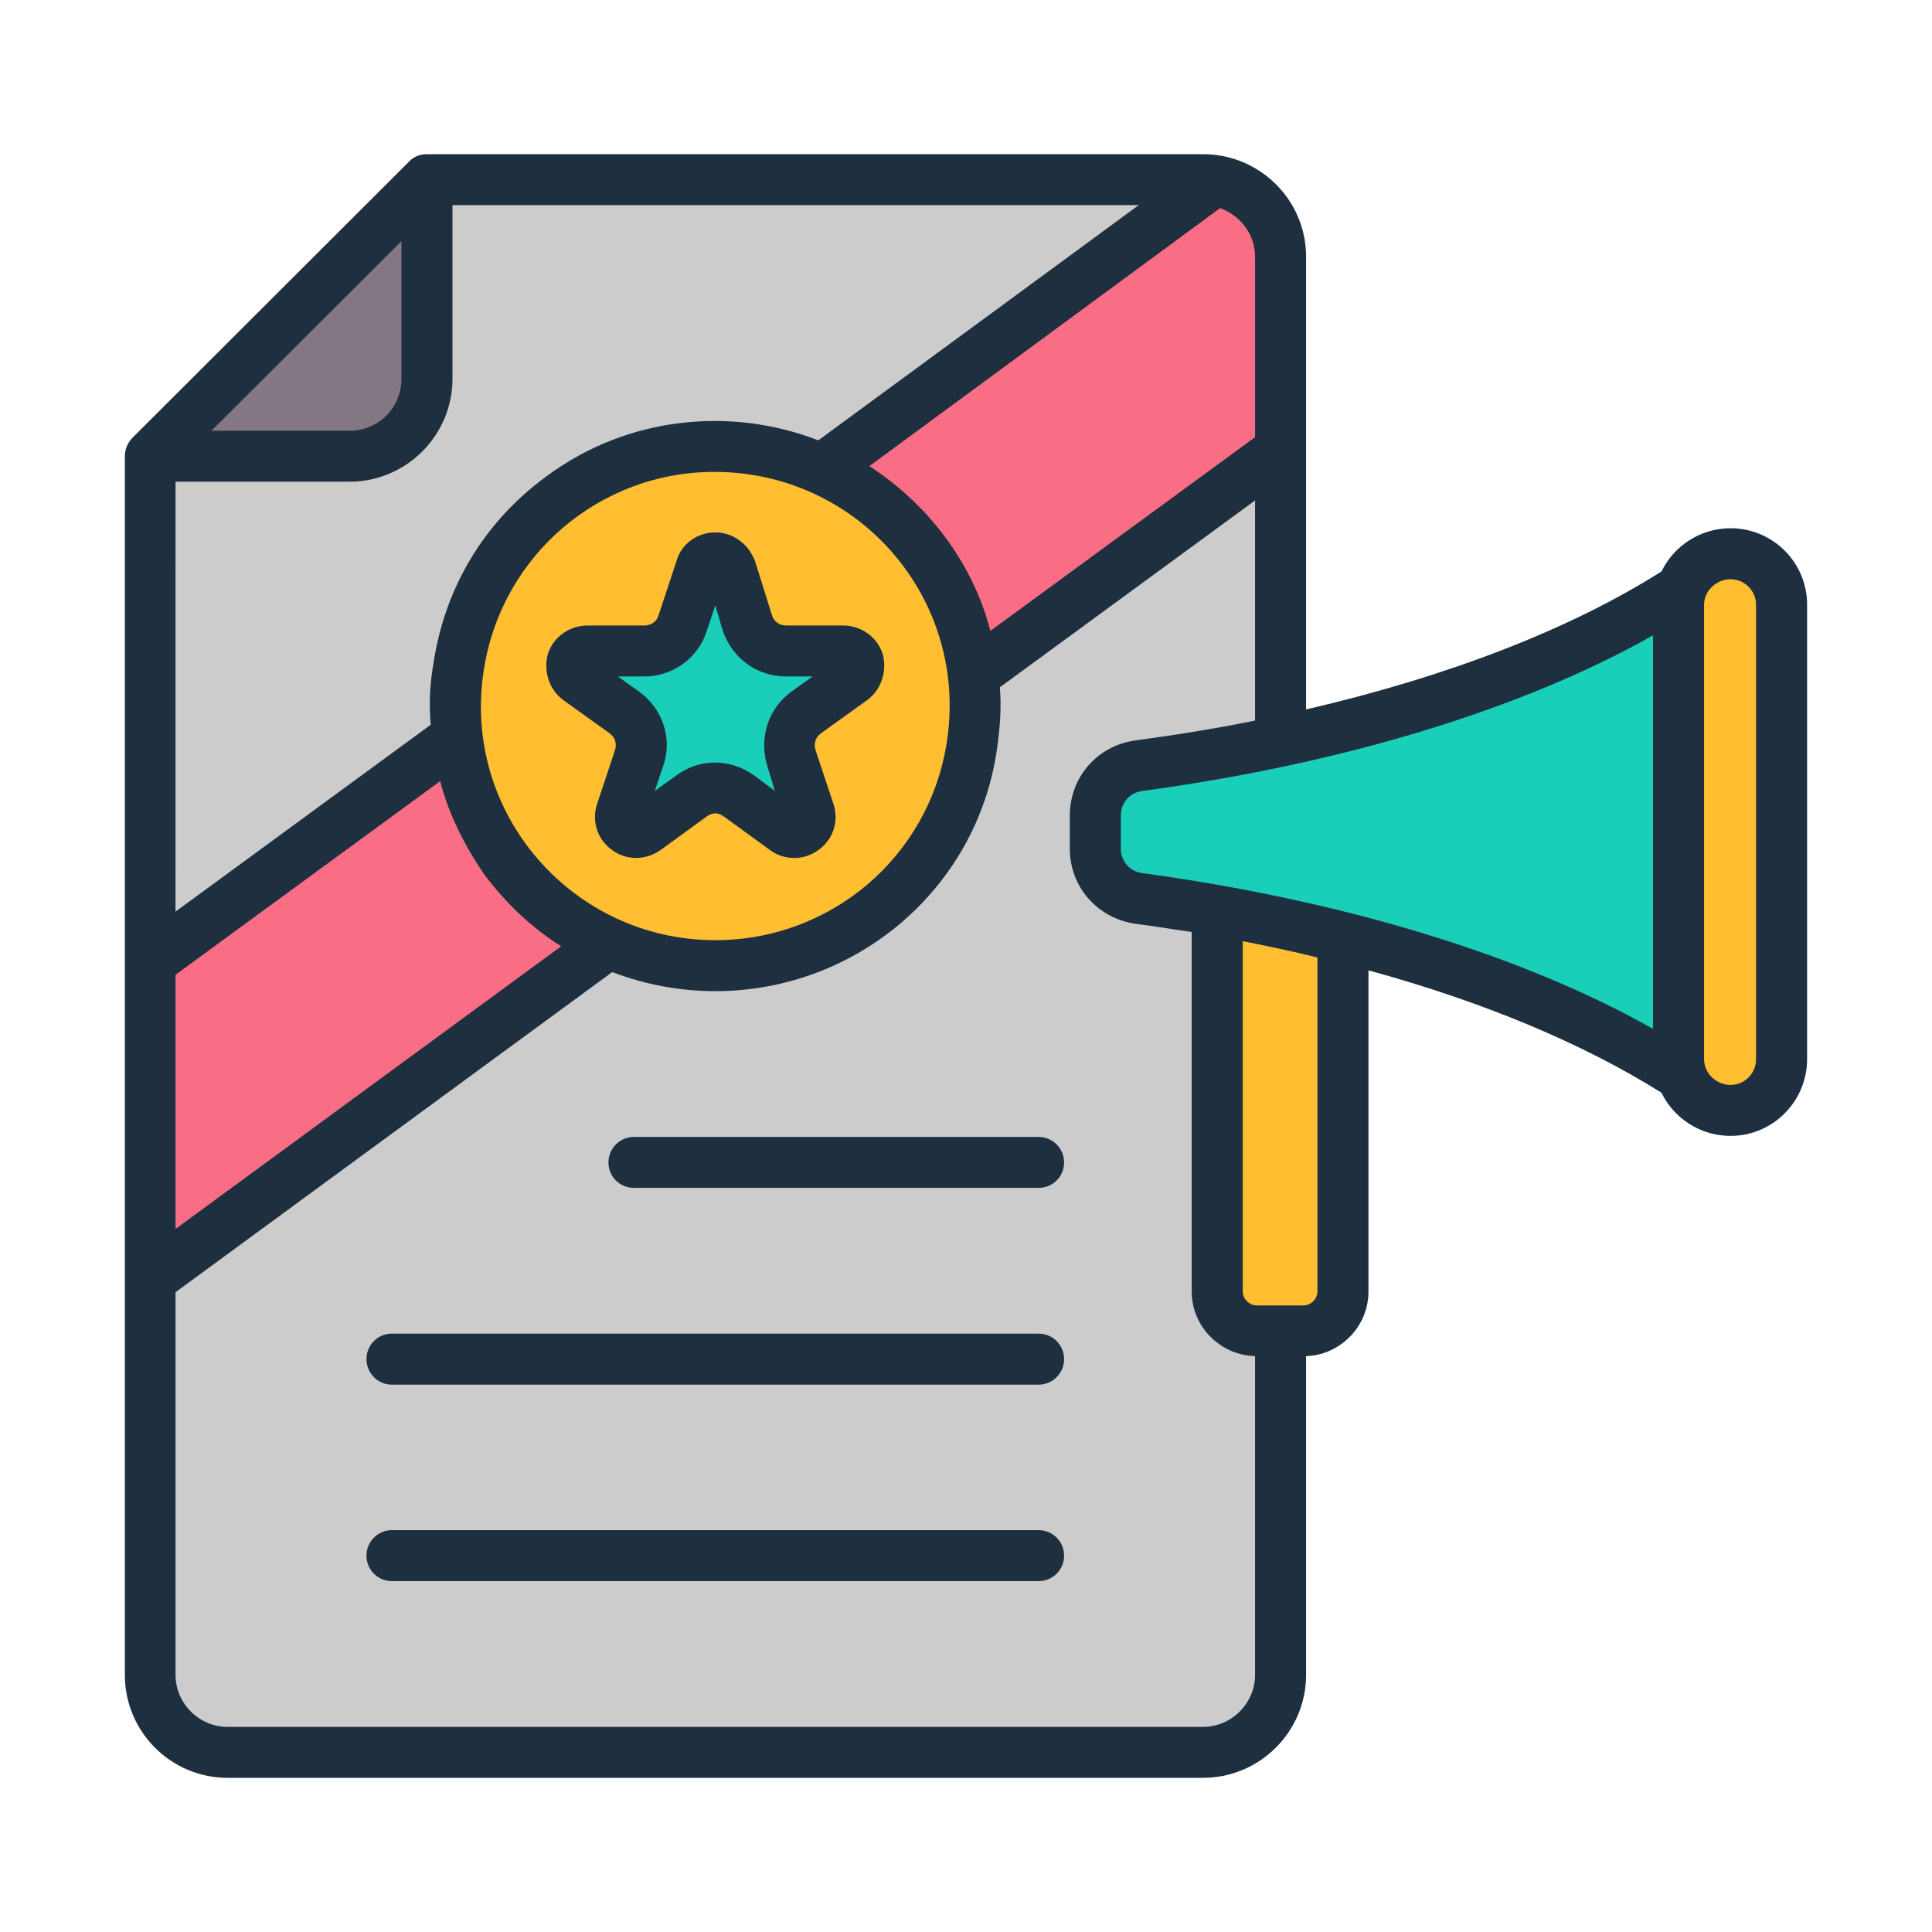 <svg width="60" height="60" viewBox="0 0 60 60" fill="none" xmlns="http://www.w3.org/2000/svg">
<path fill-rule="evenodd" clip-rule="evenodd" d="M13.255 5.577H37.34C38.663 5.577 39.745 6.659 39.745 7.982V52.015C39.745 53.338 38.663 54.42 37.34 54.42H7.063C5.74 54.42 4.658 53.338 4.658 52.015V14.174L13.255 5.577Z" fill="#CCCCCC"/>
<path fill-rule="evenodd" clip-rule="evenodd" d="M37.727 5.609C38.868 5.795 39.745 6.791 39.745 7.982V13.983L4.658 39.733V29.878L37.727 5.609Z" fill="#FA6E85"/>
<path fill-rule="evenodd" clip-rule="evenodd" d="M10.85 14.174H4.658L13.255 5.577V11.769C13.255 13.091 12.173 14.174 10.85 14.174Z" fill="#847784"/>
<path d="M25.415 29.317C29.497 27.535 31.36 22.781 29.578 18.7C27.796 14.618 23.042 12.754 18.961 14.537C14.879 16.319 13.015 21.073 14.797 25.154C16.58 29.236 21.334 31.099 25.415 29.317Z" fill="#FFBF31"/>
<path fill-rule="evenodd" clip-rule="evenodd" d="M37.799 26.509H41.692V40.112C41.692 40.783 41.144 41.332 40.473 41.332H39.018C38.348 41.332 37.799 40.783 37.799 40.112V26.509Z" fill="#FFBF31"/>
<path fill-rule="evenodd" clip-rule="evenodd" d="M53.186 34.073C49.203 31.145 42.875 28.918 35.359 27.905C34.576 27.8 34 27.141 34 26.351V25.337C34 24.546 34.576 23.888 35.359 23.782C42.875 22.77 49.203 20.542 53.186 17.615V34.073Z" fill="#19CFBA"/>
<path fill-rule="evenodd" clip-rule="evenodd" d="M53.724 17.198C54.599 17.198 55.315 17.914 55.315 18.789V32.892C55.315 33.768 54.599 34.484 53.724 34.484C52.849 34.484 52.133 33.768 52.133 32.892V18.789C52.133 17.914 52.849 17.198 53.724 17.198Z" fill="#FFBF31"/>
<path fill-rule="evenodd" clip-rule="evenodd" d="M22.666 17.668L23.209 19.352C23.379 19.878 23.849 20.22 24.402 20.219L26.172 20.215C26.643 20.215 26.84 20.82 26.458 21.096L25.024 22.134C24.576 22.458 24.397 23.01 24.569 23.536L25.119 25.218C25.265 25.664 24.749 26.039 24.37 25.762L22.94 24.719C22.494 24.393 21.912 24.393 21.466 24.719L20.036 25.762C19.657 26.039 19.141 25.664 19.287 25.218L19.837 23.536C20.009 23.01 19.829 22.458 19.381 22.134L17.948 21.096C17.566 20.82 17.763 20.215 18.234 20.215L20.004 20.219C20.557 20.22 21.027 19.878 21.197 19.352L21.74 17.668C21.885 17.219 22.521 17.219 22.666 17.668Z" fill="#19CFBA"/>
<path fill-rule="evenodd" clip-rule="evenodd" d="M23.417 24.079L24.063 24.563L23.828 23.782C23.564 22.928 23.858 22.009 24.562 21.492L25.237 21.008H24.415C23.505 21.008 22.742 20.438 22.448 19.593L22.214 18.8L21.949 19.593C21.685 20.438 20.892 21.008 20.012 21.008H19.19L19.865 21.492C20.57 22.009 20.893 22.928 20.599 23.782L20.335 24.563L21.01 24.079C21.714 23.55 22.683 23.55 23.417 24.079ZM22.478 25.356C22.302 25.229 22.125 25.229 21.949 25.356L20.511 26.401C20.057 26.719 19.464 26.732 19.014 26.401C18.544 26.072 18.368 25.494 18.544 24.965L19.102 23.289C19.16 23.086 19.102 22.895 18.925 22.769L17.487 21.736C17.046 21.407 16.87 20.829 17.017 20.3C17.193 19.772 17.692 19.425 18.25 19.425H20.012C20.217 19.425 20.393 19.308 20.452 19.108L21.01 17.42C21.157 16.892 21.656 16.534 22.213 16.534C22.771 16.534 23.241 16.892 23.446 17.42L23.975 19.108C24.034 19.308 24.21 19.425 24.415 19.425H26.177C26.735 19.425 27.234 19.772 27.41 20.3C27.557 20.829 27.38 21.407 26.94 21.736L25.502 22.769C25.325 22.895 25.267 23.086 25.325 23.289L25.883 24.965C26.059 25.494 25.883 26.072 25.413 26.401C24.973 26.727 24.357 26.727 23.916 26.401L22.478 25.356ZM54.536 18.78C54.536 18.348 54.184 17.99 53.743 17.99C53.303 17.99 52.921 18.348 52.921 18.78V32.892C52.921 33.335 53.303 33.693 53.743 33.693C54.184 33.693 54.536 33.335 54.536 32.892V18.78ZM40.914 29.736C40.151 29.545 39.388 29.387 38.595 29.228V40.111C38.595 40.343 38.8 40.542 39.035 40.542H40.474C40.709 40.542 40.914 40.343 40.914 40.111L40.914 29.736ZM38.977 52.015C38.977 52.902 38.242 53.63 37.362 53.63H7.065C6.184 53.63 5.451 52.902 5.451 52.015V40.131L19.014 30.188C20.041 30.581 21.127 30.781 22.214 30.781C26.558 30.781 30.334 27.635 30.962 23.265C31.05 22.622 31.109 21.98 31.05 21.346L38.977 15.542V22.379C37.773 22.623 36.54 22.822 35.278 22.992C34.074 23.151 33.223 24.143 33.223 25.335V26.348C33.223 27.54 34.074 28.52 35.278 28.691C35.865 28.764 36.422 28.861 37.01 28.943V40.111C37.01 41.197 37.89 42.083 38.977 42.116L38.977 52.015ZM22.213 29.198C17.803 29.198 14.34 25.285 15.021 20.829C15.569 17.239 18.628 14.655 22.184 14.655C26.659 14.655 30.085 18.587 29.406 23.034C28.857 26.625 25.79 29.198 22.213 29.198ZM5.451 38.167L17.428 29.387C16.518 28.817 15.726 28.068 15.05 27.17C14.434 26.275 13.935 25.291 13.671 24.258L5.451 30.273L5.451 38.167ZM10.852 13.378C11.762 13.378 12.467 12.659 12.467 11.763V7.489L6.566 13.378H10.852ZM5.451 14.96H10.852C12.614 14.96 14.052 13.525 14.052 11.763V6.37H35.365L25.413 13.675C22.683 12.618 19.483 12.935 16.988 14.781C15.05 16.184 13.817 18.242 13.465 20.585C13.348 21.228 13.318 21.874 13.377 22.508L5.45 28.312L5.451 14.96ZM37.89 6.464L26.999 14.476C28.814 15.65 30.218 17.489 30.756 19.593L38.977 13.577V7.973C38.977 7.289 38.536 6.696 37.89 6.464ZM51.336 31.952C47.285 29.663 41.707 27.963 35.483 27.117C35.072 27.064 34.808 26.738 34.808 26.348V25.335C34.808 24.945 35.072 24.616 35.483 24.563C41.707 23.721 47.285 22.021 51.336 19.731V31.952ZM56.121 18.78V32.892C56.121 34.198 55.064 35.276 53.743 35.276C52.804 35.276 51.982 34.727 51.6 33.937C49.163 32.404 46.052 31.107 42.499 30.135V40.111C42.499 41.197 41.619 42.083 40.562 42.116V52.015C40.562 53.776 39.123 55.212 37.362 55.212H7.065C5.304 55.212 3.877 53.776 3.877 52.015V14.168C3.877 13.956 3.962 13.757 4.1 13.61L12.702 5.02C12.848 4.861 13.054 4.788 13.259 4.788H37.362C39.123 4.788 40.562 6.212 40.562 7.973V22.032C44.936 21.02 48.752 19.552 51.6 17.746C51.982 16.957 52.804 16.405 53.743 16.405C55.064 16.405 56.121 17.473 56.121 18.78ZM32.254 35.308H19.689C19.248 35.308 18.896 35.666 18.896 36.1C18.896 36.544 19.248 36.89 19.689 36.89H32.254C32.694 36.89 33.046 36.544 33.046 36.1C33.046 35.666 32.694 35.308 32.254 35.308ZM32.254 47.52H12.173C11.733 47.52 11.381 47.876 11.381 48.31C11.381 48.754 11.733 49.103 12.173 49.103H32.254C32.694 49.103 33.046 48.754 33.046 48.31C33.046 47.876 32.694 47.52 32.254 47.52ZM33.046 42.21C33.046 41.766 32.694 41.417 32.254 41.417H12.173C11.733 41.417 11.381 41.766 11.381 42.21C11.381 42.644 11.733 43.002 12.173 43.002H32.254C32.694 43.002 33.046 42.644 33.046 42.21Z" fill="#1E2F3F"/>
</svg>

